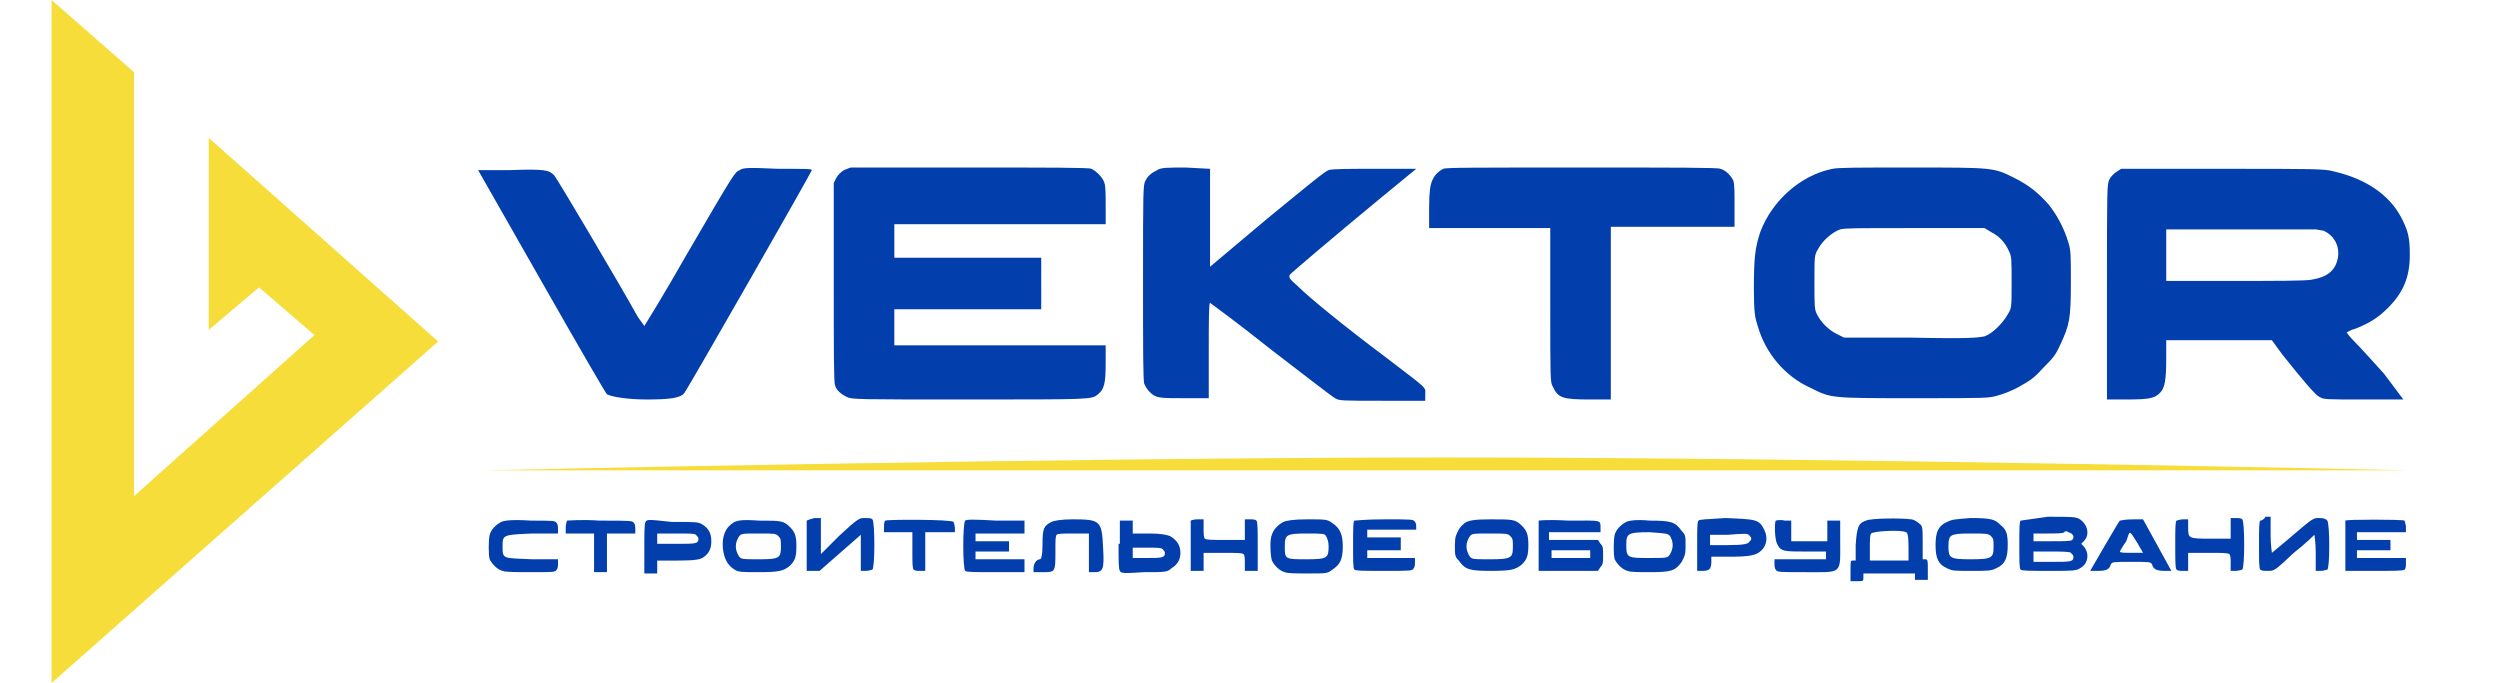 <?xml version="1.0" encoding="utf-8"?>
<!-- Generator: Adobe Illustrator 25.2.3, SVG Export Plug-In . SVG Version: 6.00 Build 0)  -->
<svg version="1.1" id="Слой_1" xmlns="http://www.w3.org/2000/svg" xmlns:xlink="http://www.w3.org/1999/xlink" x="0px" y="0px"
	 viewBox="0 0 194 53" style="enable-background:new 0 0 194 53;" xml:space="preserve">
<style type="text/css">
	.st0{fill:#FFFFFF;}
	.st1{fill:#F7DD39;}
	.st2{fill-rule:evenodd;clip-rule:evenodd;fill:#023EAC;}
</style>
<rect class="st0" width="194" height="53"/>
<path class="st1" d="M187,36.5H37.5c0,0,44.5-1,74.5-1C143.1,35.5,187,36.5,187,36.5z"/>
<path class="st2" d="M57.4,13.2c-0.4,0.2-0.3,0-4.2,6.7c-1.7,3-3.2,5.4-3.2,5.4c0,0-0.2-0.3-0.5-0.7C48,21.9,43.2,13.8,43,13.6
	c-0.4-0.4-0.7-0.5-3.4-0.4l-2.5,0l4.9,8.6c3.3,5.8,5,8.7,5.1,8.8c0.4,0.2,1.6,0.4,3.1,0.4c1.7,0,2.6-0.1,2.9-0.5
	c0.2-0.2,9.8-17,9.9-17.3c0-0.1-0.5-0.1-2.6-0.1C58.1,13,57.7,13,57.4,13.2z M65.5,13.2c-0.2,0.1-0.5,0.4-0.6,0.6l-0.2,0.4l0,7.7
	c0,5.2,0,7.8,0.1,8c0.1,0.4,0.5,0.7,0.9,0.9c0.4,0.2,0.8,0.2,9.5,0.2c9.6,0,9.5,0,10-0.4c0.5-0.4,0.6-0.9,0.6-2.4l0-1.4h-8.2h-8.2
	v-1.4v-1.4h5.7h5.7v-1.9V20h-5.7h-5.7v-1.3v-1.3h8.2h8.2l0-1.4c0-0.8,0-1.6-0.1-1.8c-0.1-0.4-0.6-0.9-1-1.1C84.5,13,81.5,13,75.2,13
	l-9.2,0L65.5,13.2z M89.8,13.2c-0.4,0.2-0.7,0.4-0.9,0.8c-0.2,0.3-0.2,0.7-0.2,7.9c0,5.1,0,7.7,0.1,7.9c0.1,0.2,0.2,0.4,0.4,0.6
	c0.5,0.5,0.7,0.5,2.7,0.5h1.9v-3.7c0-2.1,0-3.7,0.1-3.7c0,0,2.2,1.6,4.7,3.6c2.6,2,4.8,3.7,5,3.8c0.3,0.2,0.6,0.2,3.7,0.2l3.3,0
	v-0.5c0-0.6,0.3-0.3-3.1-2.9c-3.2-2.4-5.9-4.6-6.8-5.5c-0.7-0.6-0.7-0.7-0.6-0.9c0.2-0.2,3.6-3.1,7-5.9l2.8-2.3l-3.2,0
	c-2,0-3.3,0-3.6,0.1c-0.3,0.1-1.5,1.1-4.8,3.8l-4.4,3.7l0-3.8l0-3.8L92,13C90.6,13,90.1,13,89.8,13.2z M112,13.1
	c-0.4,0.2-0.7,0.5-0.9,1c-0.1,0.3-0.2,0.7-0.2,2v1.6h4.7h4.7v6c0,5.7,0,6,0.2,6.3c0.4,0.9,0.8,1,2.9,1h1.6v-6.7v-6.7h4.8h4.8V16
	c0-1.2,0-1.7-0.1-2c-0.2-0.4-0.6-0.8-1-0.9C133.4,13,130,13,122.8,13C114.3,13,112.2,13,112,13.1z M142.2,13.1
	c-2.5,0.5-4.7,2.5-5.6,4.9c-0.4,1.2-0.5,2-0.5,4.4c0,1.9,0.1,2.3,0.3,2.9c0.6,2.1,2.1,3.9,4.1,4.8c1.6,0.8,1.5,0.8,8,0.8
	c5.7,0,5.8,0,6.5-0.2c0.4-0.1,1.2-0.4,1.7-0.7c0.7-0.4,1.1-0.6,1.8-1.4c0.8-0.8,1-1,1.4-1.9c0.7-1.5,0.8-2,0.8-4.8
	c0-2.1,0-2.5-0.2-3.1c-0.3-1-0.8-2-1.5-2.9c-0.8-0.9-1.5-1.5-2.7-2.1c-1.6-0.8-1.6-0.8-8-0.8C144.2,13,142.7,13,142.2,13.1z
	 M164.3,13.3c-0.2,0.1-0.5,0.4-0.6,0.6c-0.2,0.4-0.2,0.6-0.2,8.7V31l1.5,0c1.8,0,2.2-0.1,2.6-0.5c0.4-0.4,0.5-1,0.5-2.7v-1.4h4.1
	h4.1l0.8,1.1c1.6,2,2.6,3.2,2.9,3.3c0.3,0.2,0.5,0.2,3.4,0.2l3.1,0L185,29c-0.9-1-1.9-2.1-2.3-2.5c-0.4-0.4-0.6-0.7-0.6-0.7
	c0,0,0.3-0.2,0.7-0.3c1-0.4,1.7-0.8,2.5-1.6c1.2-1.2,1.7-2.4,1.7-4.1c0-1.3-0.1-1.8-0.6-2.8c-0.9-1.8-2.7-3.1-5.3-3.7
	c-0.7-0.2-1.5-0.2-8.6-0.2l-7.9,0L164.3,13.3z M154.5,18c0.6,0.3,1.1,0.8,1.4,1.5c0.2,0.4,0.2,0.6,0.2,2.4c0,2,0,2-0.3,2.5
	c-0.4,0.7-1.2,1.5-1.8,1.7c-0.5,0.1-1.1,0.2-5.7,0.1l-5.2,0l-0.6-0.3c-0.6-0.3-1.2-0.9-1.5-1.5c-0.2-0.4-0.2-0.6-0.2-2.5
	c0-2.1,0-2.1,0.3-2.6c0.3-0.6,1.1-1.3,1.7-1.5c0.4-0.1,1.2-0.1,5.8-0.1l5.4,0L154.5,18z M180.3,17.9c0.9,0.4,1.3,1.3,1.1,2.2
	c-0.2,0.9-0.8,1.4-2,1.6c-0.4,0.1-3,0.1-6,0.1l-5.3,0v-2v-2h5.8h5.8L180.3,17.9z M144.8,40.4c-0.6,0.2-0.7,0.5-0.8,1.9l0,1.2h-0.2
	c-0.2,0-0.2,0-0.2,0.8l0,0.8l0.5,0c0.5,0,0.5,0,0.5-0.3l0-0.3l2,0l2,0v0.3V45l0.5,0l0.5,0l0-0.8c0-0.7,0-0.8-0.2-0.8h-0.2l0-1.3
	c0-1.2,0-1.3-0.3-1.5c-0.1-0.1-0.4-0.3-0.6-0.3C147.6,40.2,145.2,40.2,144.8,40.4z M38.9,40.5c-0.4,0.2-0.8,0.6-0.9,1
	c-0.1,0.4-0.1,1.6,0,1.9c0.2,0.4,0.6,0.8,1,0.9c0.2,0.1,1.1,0.1,2.2,0.1c1.8,0,1.9,0,2-0.2c0.1-0.1,0.1-0.3,0.1-0.5l0-0.3l-2,0
	c-2.3-0.1-2.3,0-2.3-1c0-0.9,0-0.9,2.3-1l2,0l0-0.3c0-0.2,0-0.4-0.1-0.5c-0.1-0.2-0.2-0.2-2-0.2C39.7,40.3,39.1,40.4,38.9,40.5z
	 M44,40.4c0,0-0.1,0.3-0.1,0.5v0.5H45h1.1l0,1.5l0,1.5l0.5,0l0.5,0v-1.5v-1.5l1.1,0l1.1,0l0-0.3c0-0.2,0-0.4-0.1-0.5
	c-0.1-0.2-0.2-0.2-2.7-0.2C45.2,40.3,44,40.4,44,40.4z M50.1,40.5C50,40.6,50,41.4,50,42.6v1.9l0.5,0l0.5,0l0-0.5l0-0.5l1.6,0
	c1.4,0,1.7-0.1,1.9-0.2c0.5-0.3,0.7-0.7,0.7-1.3c0-0.6-0.2-1-0.7-1.3c-0.3-0.2-0.5-0.2-2.4-0.2C50.3,40.3,50.2,40.3,50.1,40.5z
	 M57,40.5c-0.7,0.4-1,1.1-0.9,2.1c0.1,0.8,0.4,1.3,0.9,1.6c0.3,0.2,0.6,0.2,1.9,0.2c1.6,0,1.9-0.1,2.4-0.5c0.4-0.4,0.5-0.7,0.5-1.5
	c0-0.8-0.1-1.1-0.5-1.5c-0.5-0.5-0.7-0.5-2.4-0.5C57.5,40.3,57.3,40.4,57,40.5z M62.6,40.4c0,0.1,0,1,0,2l0,1.9l0.5,0l0.5,0l1.6-1.4
	l1.6-1.4l0,1.4l0,1.4h0.4c0.2,0,0.5-0.1,0.5-0.1c0.2-0.2,0.2-3.7,0-3.9c-0.1-0.1-0.3-0.1-0.6-0.1c-0.4,0-0.5,0-2,1.4L63.7,43l0-1.4
	l0-1.4h-0.5C62.8,40.3,62.6,40.4,62.6,40.4z M68.7,40.4c-0.1,0.1-0.1,0.3-0.1,0.5v0.4h1.1h1.1v1.4c0,1,0,1.4,0.1,1.5
	c0.1,0.1,0.3,0.1,0.5,0.1h0.4v-1.5v-1.5H73h1.1V41c0-0.2-0.1-0.5-0.1-0.5C73.8,40.3,68.9,40.3,68.7,40.4z M74.9,40.4
	c-0.2,0.2-0.2,3.7,0,3.9c0.1,0.1,0.8,0.1,2.4,0.1l2.2,0l0-0.5l0-0.5h-1.9h-1.9v-0.3v-0.3l1.3,0l1.3,0v-0.4v-0.4l-1.3,0l-1.3,0v-0.3
	v-0.3h1.9h1.9l0-0.5l0-0.5l-2.2,0C75.6,40.3,75,40.3,74.9,40.4z M81.6,40.5c-0.6,0.3-0.7,0.5-0.7,1.7c0,0.9-0.1,1.2-0.2,1.2
	c-0.3,0-0.5,0.4-0.5,0.7v0.3h0.7c1,0,1,0,1-1.6c0-0.9,0-1.2,0.1-1.3c0.1-0.1,0.5-0.1,1.3-0.1l1.2,0l0,1.5l0,1.5h0.4
	c0.7,0,0.8-0.2,0.7-1.9c-0.1-2.1-0.2-2.2-2.4-2.2C82.4,40.3,81.8,40.4,81.6,40.5z M86.8,42.2c0,1.4,0,1.9,0.1,2.1
	c0.1,0.2,0.3,0.2,1.9,0.1c1.6,0,1.8,0,2.1-0.3c0.5-0.3,0.7-0.7,0.7-1.2c0-0.6-0.3-1-0.8-1.3c-0.3-0.1-0.7-0.2-1.6-0.2l-1.3,0l0-0.5
	l0-0.5l-0.5,0l-0.5,0V42.2z M92.4,40.4c0,0.1,0,1,0,2l0,1.9l0.5,0l0.5,0v-0.7v-0.7h1.5c1,0,1.5,0,1.6,0.1c0.1,0.1,0.1,0.4,0.1,0.7
	v0.6l0.5,0l0.5,0l0-1.9c0-1.3,0-1.9-0.1-2c-0.1-0.1-0.3-0.1-0.5-0.1h-0.4v0.8v0.8h-1.5c-1,0-1.5,0-1.6-0.1c-0.1-0.1-0.1-0.4-0.1-0.8
	v-0.7h-0.5C92.6,40.3,92.4,40.4,92.4,40.4z M99.6,40.5c-0.4,0.2-0.8,0.6-0.9,1c-0.2,0.4-0.1,1.7,0,2c0.2,0.4,0.6,0.8,1,0.9
	c0.2,0.1,0.9,0.1,1.8,0.1c1.5,0,1.5,0,1.9-0.3c0.6-0.4,0.8-0.8,0.8-1.8c0-0.9-0.2-1.4-0.8-1.8c-0.4-0.3-0.5-0.3-2-0.3
	C100.4,40.3,99.8,40.4,99.6,40.5z M105.1,40.4c-0.1,0.1-0.1,0.6-0.1,1.9c0,1.3,0,1.8,0.1,1.9c0.1,0.1,0.7,0.1,2.3,0.1
	c2.1,0,2.2,0,2.3-0.2c0.1-0.1,0.1-0.3,0.1-0.5v-0.3H108h-1.9v-0.3v-0.3h1.3h1.3v-0.5v-0.5h-1.3h-1.3v-0.3v-0.3h1.9h1.9V41
	c0-0.2,0-0.4-0.1-0.5c-0.1-0.2-0.2-0.2-2.3-0.2C105.9,40.3,105.2,40.4,105.1,40.4z M113.8,40.5c-0.2,0.1-0.5,0.4-0.6,0.6
	c-0.2,0.4-0.3,0.5-0.3,1.2c0,0.8,0,0.9,0.3,1.2c0.5,0.7,0.8,0.8,2.5,0.8c1.6,0,1.9-0.1,2.4-0.5c0.4-0.4,0.5-0.7,0.5-1.5
	c0-0.8-0.1-1.1-0.5-1.5c-0.5-0.5-0.7-0.5-2.4-0.5C114.3,40.3,114.1,40.4,113.8,40.5z M119.4,40.4c0,0.1,0,1,0,2l0,1.9h2.3h2.3
	l0.2-0.3c0.2-0.2,0.2-0.4,0.2-0.9c0-0.6,0-0.7-0.2-0.9l-0.2-0.3l-1.9,0l-1.9,0v-0.3v-0.3h2h2V41c0-0.7,0.1-0.6-2.5-0.6
	C120,40.3,119.4,40.4,119.4,40.4z M126.2,40.5c-0.4,0.2-0.8,0.6-0.9,1c-0.1,0.4-0.1,1.6,0,1.9c0.2,0.4,0.6,0.8,1,0.9
	c0.2,0.1,0.9,0.1,1.7,0.1c1.7,0,2-0.1,2.5-0.8c0.2-0.4,0.3-0.5,0.3-1.2c0-0.8,0-0.9-0.3-1.2c-0.5-0.7-0.8-0.8-2.5-0.8
	C127,40.3,126.4,40.4,126.2,40.5z M131.8,40.4c-0.1,0.1-0.1,0.6-0.1,2v1.9h0.4c0.5,0,0.7-0.1,0.7-0.7v-0.4h1.4
	c1.6,0,2.1-0.1,2.5-0.5c0.4-0.4,0.5-1,0.2-1.6c-0.4-0.8-0.6-0.8-3-0.9C132.4,40.3,131.9,40.3,131.8,40.4z M137.8,40.4
	c-0.1,0.1-0.1,1.4,0.1,1.8c0.3,0.6,0.5,0.6,2.3,0.6h1.5l0,0.3l0,0.3l-2,0l-2,0v0.3c0,0.2,0,0.4,0.1,0.5c0.1,0.2,0.2,0.2,2.3,0.2
	c2.9,0,2.7,0.2,2.7-2.4l0-1.6l-0.5,0l-0.5,0l0,0.8l0,0.8h-1.4h-1.4l0-0.8l0-0.8h-0.5C138.1,40.3,137.8,40.4,137.8,40.4z M151.1,40.5
	c-0.7,0.3-0.9,0.8-0.9,1.8c0,1,0.2,1.5,0.9,1.8c0.4,0.2,0.5,0.2,1.9,0.2c1.3,0,1.5,0,1.9-0.2c0.7-0.3,0.9-0.8,0.9-1.8
	c0-0.9-0.1-1.2-0.6-1.6c-0.4-0.4-0.7-0.5-2.3-0.5C151.7,40.3,151.5,40.3,151.1,40.5z M156.8,40.4c-0.1,0.1-0.1,0.6-0.1,1.9
	c0,1.3,0,1.8,0.1,1.9c0.1,0.1,0.7,0.1,2.2,0.1c1.8,0,2.1,0,2.4-0.2c0.6-0.3,0.8-1.1,0.3-1.7l-0.2-0.2l0.2-0.2
	c0.5-0.5,0.3-1.3-0.3-1.7c-0.3-0.2-0.6-0.2-2.5-0.2C157.5,40.3,156.8,40.4,156.8,40.4z M164.5,40.4c-0.1,0.1-0.6,1-1.2,2l-1.1,1.9
	l0.6,0c0.6,0,0.9-0.1,1-0.5c0.1-0.2,0.2-0.2,1.6-0.2c1.4,0,1.5,0,1.6,0.2c0.1,0.4,0.4,0.5,1,0.5l0.5,0l-1.1-2l-1.1-2l-0.7,0
	C164.8,40.3,164.6,40.4,164.5,40.4z M168.9,40.4c-0.1,0.1-0.1,0.6-0.1,1.9c0,1.3,0,1.8,0.1,1.9c0.1,0.1,0.3,0.1,0.5,0.1h0.4v-0.7
	v-0.7h1.5c1.1,0,1.6,0,1.7,0.1c0.1,0.1,0.1,0.4,0.1,0.7v0.6h0.4c0.2,0,0.5-0.1,0.5-0.1c0.2-0.2,0.2-3.7,0-3.9
	c-0.1-0.1-0.3-0.1-0.5-0.1h-0.4v0.8v0.8h-1.5c-1.8,0-1.8,0-1.8-0.9v-0.6h-0.4C169.2,40.3,168.9,40.4,168.9,40.4z M175.4,40.4
	c-0.1,0.1-0.1,0.6-0.1,1.9c0,1.3,0,1.8,0.1,1.9c0.1,0.1,0.3,0.1,0.6,0.1c0.5,0,0.5,0,2-1.4c0.9-0.7,1.6-1.4,1.6-1.4
	c0,0,0.1,0.6,0.1,1.4v1.4h0.4c0.2,0,0.5-0.1,0.5-0.1c0.2-0.1,0.2-3.5,0-3.8c-0.1-0.1-0.2-0.2-0.6-0.2c-0.5,0-0.4-0.1-2.5,1.7
	c-0.6,0.5-1.2,1-1.2,1s-0.1-0.6-0.1-1.4v-1.4h-0.4C175.7,40.3,175.5,40.4,175.4,40.4z M182,40.4c0,0.1,0,1,0,2l0,1.9l2.2,0
	c1.6,0,2.3,0,2.4-0.1c0.1-0.1,0.1-0.3,0.1-0.5v-0.4h-1.9h-1.9v-0.3v-0.3l1.3,0l1.3,0v-0.4v-0.4l-1.3,0l-1.3,0l0-0.3l0-0.3l1.9,0
	l1.9,0v-0.4c0-0.2-0.1-0.4-0.1-0.5C186.4,40.3,182,40.3,182,40.4z M147.9,41.3c0.1,0,0.2,0.2,0.2,1.1v1.1h-1.5h-1.5v-1
	c0-0.6,0-1,0.1-1.1C145.4,41.2,147.6,41.1,147.9,41.3z M160.5,41.3c0.4,0.1,0.5,0.4,0.3,0.6c-0.1,0.1-0.6,0.1-1.6,0.1h-1.4v-0.3
	v-0.3l1.1,0c0.6,0,1.2,0,1.3-0.1C160.2,41.2,160.4,41.2,160.5,41.3z M165.9,42.2l0.4,0.7h-0.9c-0.5,0-0.9,0-0.9-0.1
	c0,0,0.2-0.4,0.5-0.8C165.3,41.1,165.2,41.1,165.9,42.2z M54,41.5c0.1,0.1,0.2,0.2,0.2,0.3c0,0.4-0.2,0.4-1.7,0.4H51v-0.4v-0.4h1.4
	C53.6,41.4,53.9,41.4,54,41.5z M60.4,41.6c0.2,0.2,0.2,0.3,0.2,0.8c0,0.9-0.1,1-1.7,1c-1.4,0-1.4,0-1.6-0.3
	c-0.1-0.2-0.2-0.4-0.2-0.7c0-0.3,0.1-0.5,0.2-0.7c0.2-0.3,0.2-0.3,1.6-0.3C60.1,41.4,60.2,41.4,60.4,41.6z M102.9,41.6
	c0.1,0.2,0.2,0.4,0.2,0.8c0,0.9-0.1,1-1.7,1c-1.7,0-1.7,0-1.7-1c0-0.9,0.1-1,1.7-1C102.6,41.4,102.8,41.4,102.9,41.6z M117.2,41.6
	c0.2,0.2,0.2,0.3,0.2,0.8c0,0.9-0.1,1-1.8,1c-1.4,0-1.4,0-1.6-0.3c-0.1-0.2-0.2-0.4-0.2-0.7c0-0.3,0.1-0.5,0.2-0.7
	c0.2-0.3,0.2-0.3,1.6-0.3C116.9,41.4,117,41.4,117.2,41.6z M129.6,41.6c0.1,0.2,0.2,0.4,0.2,0.7c0,0.3-0.1,0.5-0.2,0.7
	c-0.2,0.3-0.2,0.3-1.6,0.3c-1.7,0-1.8,0-1.8-1c0-0.9,0.1-1,1.8-1C129.4,41.4,129.4,41.4,129.6,41.6z M135.7,41.5
	c0.1,0.1,0.2,0.2,0.2,0.3c0,0.1-0.1,0.2-0.2,0.3c-0.1,0.1-0.4,0.2-1.6,0.2h-1.4v-0.4v-0.4h1.4C135.3,41.4,135.6,41.4,135.7,41.5z
	 M154.5,41.6c0.2,0.2,0.2,0.3,0.2,0.8c0,0.9-0.1,1-1.8,1c-1.6,0-1.7-0.1-1.7-1c0-0.9,0.1-1,1.7-1C154.1,41.4,154.3,41.4,154.5,41.6z
	 M90.2,42.6c0.1,0.1,0.2,0.2,0.2,0.3c0,0.4-0.3,0.4-1.4,0.4h-1.1v-0.4v-0.4H89C89.8,42.5,90.1,42.5,90.2,42.6z M160.7,42.9
	c0.1,0.1,0.2,0.2,0.2,0.3c0,0.4-0.2,0.4-1.7,0.4h-1.4v-0.4v-0.4h1.4C159.9,42.8,160.6,42.8,160.7,42.9z M123.4,43.1v0.2l-1.5,0
	l-1.5,0v-0.3v-0.3l1.5,0l1.5,0V43.1z"/>
<path class="st1" d="M4,53V0l6.4,5.6v32.9l14-12.5l-4.3-3.7l-3.9,3.3V10.7L34,26.5L4,53z"/>
</svg>
